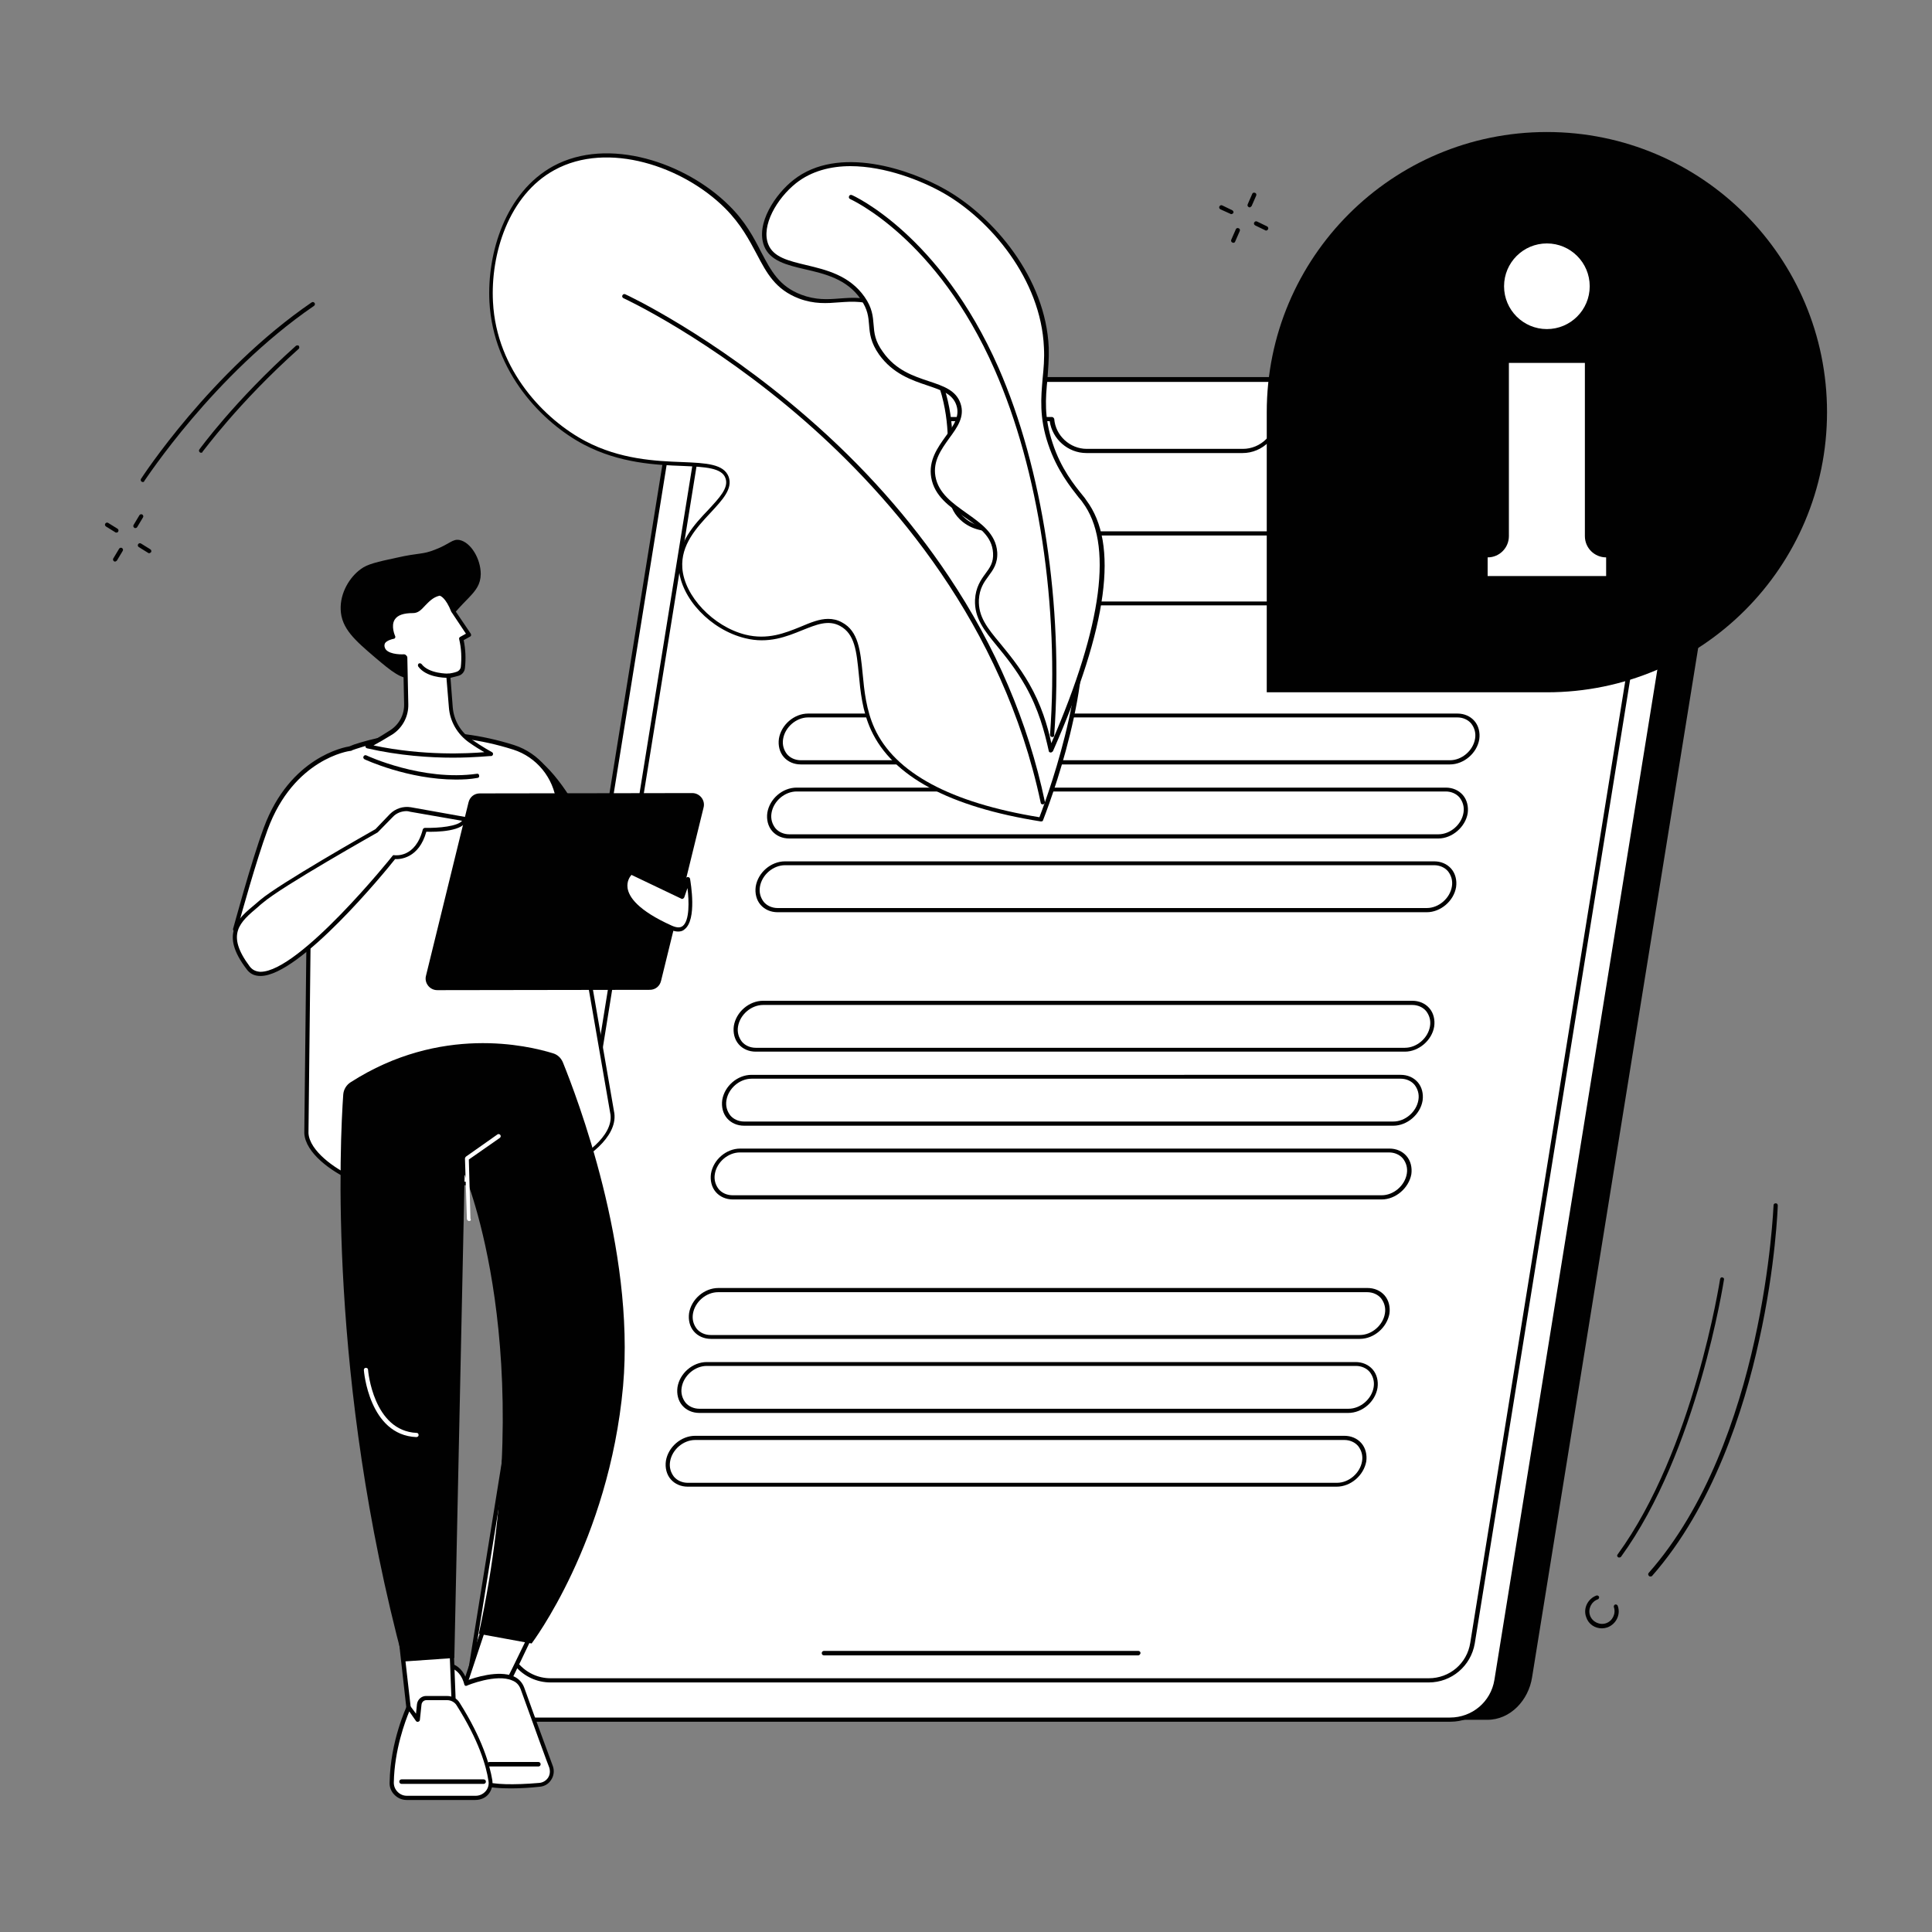 <?xml version="1.0" encoding="utf-8"?>
<!-- Generator: Adobe Illustrator 27.9.4, SVG Export Plug-In . SVG Version: 9.03 Build 54784)  -->
<svg version="1.1" id="Layer_1" xmlns="http://www.w3.org/2000/svg" xmlns:xlink="http://www.w3.org/1999/xlink" x="0px" y="0px"
	 viewBox="0 0 600 600" style="enable-background:new 0 0 600 600;" xml:space="preserve">
<rect x="0" y="0" width="600" height="600" fill="#808080" stroke="none"/>
<style type="text/css">
	.st0{fill:#010101;}
	.st1{fill:#FFFFFF;}
</style>
<g>
	<g>
		<path class="st0" d="M461.9,534.1H172.3c-9,0-16.3-9-14.9-17.9l62.3-386.1c1.1-7.1,6.9-13,14-13h289.6c9,0,16.2,8.8,14.8,17.7
			l-62.3,386.1C474.7,528,469.1,534.1,461.9,534.1z"/>
		<g>
			<path class="st1" d="M450.4,534.1H160.7c-9,0-15.8-8.1-14.4-16.9l62.4-386.9c1.1-7.1,7.2-12.3,14.4-12.3h289.6
				c9,0,15.8,8.1,14.4,16.9l-62.4,386.9C463.6,528.9,457.5,534.1,450.4,534.1z"/>
			<path class="st0" d="M450.4,534.7H160.7c-4.5,0-8.7-2-11.6-5.4c-2.9-3.4-4.2-7.9-3.4-12.3L208,130.1c1.2-7.4,7.5-12.8,15.1-12.8
				h289.6c4.5,0,8.7,2,11.6,5.4c2.9,3.4,4.2,7.9,3.4,12.3l-62.4,386.9C464.2,529.3,457.9,534.7,450.4,534.7z M223.1,118.6
				c-6.9,0-12.7,4.9-13.8,11.7L147,517.2c-0.7,4,0.5,8.1,3.1,11.3c2.7,3.1,6.5,4.9,10.6,4.9h289.6c6.9,0,12.7-4.9,13.8-11.7
				l62.4-386.9c0.7-4-0.5-8.1-3.1-11.3c-2.7-3.1-6.5-4.9-10.6-4.9H223.1z"/>
		</g>
		<path class="st0" d="M443.7,522.5H171c-4.2,0-8.2-1.8-11-5.1c-2.7-3.2-3.9-7.5-3.2-11.6l58.7-364.2c1.1-7,7.1-12.1,14.2-12.1h97
			c0.3,0,0.6,0.3,0.7,0.6c0.4,5.2,4.9,9.3,10.1,9.3h48.5c2.7,0,5.3-1.1,7.2-3c1.7-1.7,2.7-3.9,2.9-6.3c0-0.3,0.3-0.6,0.7-0.6h105.6
			c4.2,0,8.2,1.8,11,5.1c2.7,3.2,3.9,7.5,3.3,11.6l-58.7,364.2C456.8,517.4,450.8,522.5,443.7,522.5z M229.7,130.8
			c-6.5,0-11.9,4.6-12.9,11L158.1,506c-0.6,3.8,0.5,7.6,2.9,10.6c2.5,2.9,6.1,4.6,10,4.6h272.7c6.5,0,11.9-4.6,12.9-11L515.3,146
			c0,0,0,0,0,0c0.6-3.8-0.5-7.7-3-10.6c-2.5-2.9-6.1-4.6-10-4.6h-105c-0.3,2.5-1.5,4.8-3.3,6.5c-2.2,2.2-5.1,3.4-8.1,3.4h-48.5
			c-5.7,0-10.6-4.3-11.4-9.9H229.7z"/>
		<path class="st0" d="M353.5,514.1h-97.6c-0.4,0-0.7-0.3-0.7-0.7c0-0.4,0.3-0.7,0.7-0.7h97.6c0.4,0,0.7,0.3,0.7,0.7
			C354.1,513.8,353.8,514.1,353.5,514.1z"/>
	</g>
	<g>
		<path class="st0" d="M428.7,188H285.8c-2.2,0-4.2-0.9-5.5-2.4c-1.4-1.6-1.9-3.7-1.6-5.9l1-6.5c0.7-4.5,4.9-8.2,9.5-8.2h142.9
			c2.2,0,4.2,0.9,5.5,2.4c1.4,1.6,1.9,3.7,1.6,5.9l-1,6.5C437.4,184.4,433.2,188,428.7,188z M289.2,166.3c-3.9,0-7.6,3.2-8.2,7.1
			l-1,6.5c-0.3,1.9,0.2,3.6,1.3,4.9c1.1,1.3,2.7,2,4.5,2h142.9c3.9,0,7.6-3.2,8.2-7.1l1-6.5c0.3-1.9-0.2-3.6-1.3-4.9
			c-1.1-1.3-2.7-2-4.5-2H289.2z"/>
		<path class="st0" d="M450.3,237.4H248.7c-2.1,0-4-0.8-5.3-2.3c-1.3-1.5-1.8-3.6-1.5-5.7c0.7-4.3,4.7-7.8,9.1-7.8h201.6
			c2.1,0,4,0.8,5.3,2.3c1.3,1.5,1.8,3.6,1.5,5.7C458.7,233.9,454.6,237.4,450.3,237.4z M251,222.8c-3.7,0-7.2,3-7.8,6.7
			c-0.3,1.8,0.2,3.4,1.2,4.7c1,1.2,2.6,1.9,4.3,1.9h201.6c3.7,0,7.2-3,7.8-6.7c0.3-1.8-0.2-3.4-1.2-4.7c-1-1.2-2.6-1.9-4.3-1.9H251z
			"/>
		<path class="st0" d="M446.7,260.4H245.1c-2.1,0-4-0.8-5.3-2.3c-1.3-1.5-1.8-3.6-1.5-5.7c0.7-4.3,4.7-7.8,9.1-7.8H449
			c2.1,0,4,0.8,5.3,2.3c1.3,1.5,1.8,3.6,1.5,5.7C455.1,256.8,451,260.4,446.7,260.4z M247.4,245.8c-3.7,0-7.2,3-7.8,6.7
			c-0.3,1.8,0.2,3.4,1.2,4.7c1,1.2,2.6,1.9,4.3,1.9h201.6c3.7,0,7.2-3,7.8-6.7c0.3-1.8-0.2-3.4-1.2-4.7c-1-1.2-2.6-1.9-4.3-1.9
			H247.4z"/>
		<path class="st0" d="M443.1,283.3H241.5c-2.1,0-4-0.8-5.3-2.3c-1.3-1.5-1.8-3.6-1.5-5.7c0.7-4.3,4.7-7.8,9.1-7.8h201.6
			c2.1,0,4,0.8,5.3,2.3c1.3,1.5,1.8,3.6,1.5,5.7C451.5,279.8,447.4,283.3,443.1,283.3z M243.8,268.7c-3.7,0-7.2,3-7.8,6.7
			c-0.3,1.8,0.2,3.4,1.2,4.7c1,1.2,2.6,1.9,4.3,1.9h201.6c3.7,0,7.2-3,7.8-6.7c0.3-1.8-0.2-3.4-1.2-4.7c-1-1.2-2.6-1.9-4.3-1.9
			H243.8z"/>
		<path class="st0" d="M436.3,326.6H234.7c-2.1,0-4-0.8-5.3-2.3c-1.3-1.5-1.8-3.6-1.5-5.7c0.7-4.3,4.7-7.8,9.1-7.8h201.6
			c2.1,0,4,0.8,5.3,2.3c1.3,1.5,1.8,3.6,1.5,5.7C444.7,323.1,440.6,326.6,436.3,326.6z M237,312.1c-3.7,0-7.2,3-7.8,6.7
			c-0.3,1.8,0.2,3.4,1.2,4.7c1,1.2,2.6,1.9,4.3,1.9h201.6c3.7,0,7.2-3,7.8-6.7c0.3-1.8-0.2-3.4-1.2-4.7c-1-1.2-2.6-1.9-4.3-1.9H237z
			"/>
		<path class="st0" d="M432.7,349.6H231.1c-2.1,0-4-0.8-5.3-2.3c-1.3-1.5-1.8-3.6-1.5-5.7c0.7-4.3,4.7-7.8,9.1-7.8H435
			c2.1,0,4,0.8,5.3,2.3c1.3,1.5,1.8,3.6,1.5,5.7C441.1,346.1,437,349.6,432.7,349.6z M233.4,335c-3.7,0-7.2,3-7.8,6.7
			c-0.3,1.8,0.2,3.4,1.2,4.7c1,1.2,2.6,1.9,4.3,1.9h201.6c3.7,0,7.2-3,7.8-6.7c0.3-1.8-0.2-3.4-1.2-4.7c-1-1.2-2.6-1.9-4.3-1.9
			H233.4z"/>
		<path class="st0" d="M429.1,372.5H227.6c-2.1,0-4-0.8-5.3-2.3c-1.3-1.5-1.8-3.6-1.5-5.7c0.7-4.3,4.7-7.8,9.1-7.8h201.6
			c2.1,0,4,0.8,5.3,2.3c1.3,1.5,1.8,3.6,1.5,5.7C437.5,369,433.4,372.5,429.1,372.5z M229.8,357.9c-3.7,0-7.2,3-7.8,6.7
			c-0.3,1.8,0.2,3.4,1.2,4.7c1,1.2,2.6,1.9,4.3,1.9h201.6c3.7,0,7.2-3,7.8-6.7c0.3-1.8-0.2-3.4-1.2-4.7c-1-1.2-2.6-1.9-4.3-1.9
			H229.8z"/>
		<path class="st0" d="M422.3,415.8H220.8c-2.1,0-4-0.8-5.3-2.3c-1.3-1.5-1.8-3.6-1.5-5.7c0.7-4.3,4.7-7.8,9.1-7.8h201.6
			c2.1,0,4,0.8,5.3,2.3c1.3,1.5,1.8,3.6,1.5,5.7C430.7,412.3,426.7,415.8,422.3,415.8z M223,401.3c-3.7,0-7.2,3-7.8,6.7
			c-0.3,1.8,0.2,3.4,1.2,4.7c1,1.2,2.6,1.9,4.3,1.9h201.6c3.7,0,7.2-3,7.8-6.7c0.3-1.8-0.2-3.4-1.2-4.7c-1-1.2-2.6-1.9-4.3-1.9H223z
			"/>
		<path class="st0" d="M418.7,438.8H217.2c-2.1,0-4-0.8-5.3-2.3c-1.3-1.5-1.8-3.6-1.5-5.7c0.7-4.3,4.7-7.8,9.1-7.8H421
			c2.1,0,4,0.8,5.3,2.3c1.3,1.5,1.8,3.6,1.5,5.7C427.1,435.3,423.1,438.8,418.7,438.8z M219.5,424.2c-3.7,0-7.2,3-7.8,6.7
			c-0.3,1.8,0.2,3.4,1.2,4.7c1,1.2,2.6,1.9,4.3,1.9h201.6c3.7,0,7.2-3,7.8-6.7c0.3-1.8-0.2-3.4-1.2-4.7c-1-1.2-2.6-1.9-4.3-1.9
			H219.5z"/>
		<path class="st0" d="M415.1,461.7H213.6c-2.1,0-4-0.8-5.3-2.3c-1.3-1.5-1.8-3.6-1.5-5.7c0.7-4.3,4.7-7.8,9.1-7.8h201.6
			c2.1,0,4,0.8,5.3,2.3c1.3,1.5,1.8,3.6,1.5,5.7C423.5,458.2,419.5,461.7,415.1,461.7z M215.9,447.2c-3.7,0-7.2,3-7.8,6.7
			c-0.3,1.8,0.2,3.4,1.2,4.7c1,1.2,2.6,1.9,4.3,1.9h201.6c3.7,0,7.2-3,7.8-6.7c0.3-1.8-0.2-3.4-1.2-4.7c-1-1.2-2.6-1.9-4.3-1.9
			H215.9z"/>
	</g>
</g>
<g>
	<g>
		<g>
			<path class="st1" d="M323.3,254.5c2.4-6.2,18.1-47.9,10.5-72.3c-1.1-3.4-2.7-8.7-7.5-12.9c-9.5-8.4-19.2-1.6-26.8-7.8
				c-10-8.1,1.4-24.2-9.5-47.6c-2.6-5.6-6.7-14.3-15.7-18.7c-10-4.9-15.9,0.6-25.8-3.1c-12.4-4.7-11-16.3-22.7-27.8
				c-12.2-12.2-36.2-21.6-53.8-12c-15.4,8.4-20.2,28.1-19.5,41.6c1.1,19.9,14.7,36.2,29.1,43.7c20.6,10.8,41.4,2.9,44.2,10.8
				c2.6,7.3-15.4,14.4-14.5,28.1c0.6,9.5,10.3,18.8,20.1,21.3c13.6,3.3,21.6-8.1,29.7-3.7c8.5,4.6,3.8,19.2,9.9,32.6
				C276.2,237.4,289.3,249.1,323.3,254.5z"/>
			<path class="st0" d="M323.3,255.1c0,0-0.1,0-0.1,0c-28.4-4.5-46.1-14-52.7-28.4c-2.7-5.9-3.3-12-3.8-17.4
				c-0.7-7-1.2-12.4-5.8-14.9c-3.7-2-7.4-0.4-11.7,1.3c-4.9,2-10.6,4.3-17.8,2.5c-10.7-2.6-20-12.4-20.6-21.8
				c-0.5-7.8,4.8-13.5,9.2-18.1c3.4-3.7,6.4-6.8,5.3-9.8c-1.1-3.2-6.2-3.5-13.3-3.8c-8.2-0.3-19.5-0.8-30.6-6.6
				c-12.8-6.7-28.2-22.4-29.4-44.3c-0.8-15.2,5-34.1,19.8-42.2c17.1-9.3,41.2-1.1,54.6,12.2c5.1,5,7.7,10,10,14.5
				c3.1,5.9,5.6,10.6,12.4,13.2c4.5,1.7,8.1,1.5,11.9,1.2c4.2-0.3,8.5-0.7,13.9,2c9.2,4.5,13.3,13.2,16,19
				c5.7,12.2,5.4,22.4,5.1,30.6c-0.2,7.6-0.4,13.1,4.2,16.8c3.3,2.7,7.1,2.8,11.2,2.9c4.8,0.1,10.3,0.2,15.6,4.9
				c4.9,4.3,6.6,9.7,7.7,13.2c7.2,23.3-6.2,61.6-10.5,72.7C323.9,255,323.6,255.1,323.3,255.1z M257.2,192.2c1.4,0,2.9,0.3,4.3,1.1
				c5.1,2.7,5.7,8.8,6.4,15.9c0.5,5.3,1.1,11.3,3.7,17c6.3,13.8,23.6,23.1,51.2,27.6c3.4-8.9,17.5-48.3,10.3-71.4
				c-1-3.4-2.6-8.5-7.3-12.6c-5-4.4-10-4.5-14.8-4.6c-4.3-0.1-8.3-0.2-12-3.1c-5.1-4.1-4.9-10.2-4.7-17.9c0.2-8,0.6-18.1-5-30
				c-2.6-5.6-6.6-14.1-15.4-18.4c-5.1-2.5-9.1-2.2-13.3-1.9c-3.8,0.3-7.7,0.6-12.5-1.2c-7.3-2.8-10-7.9-13.1-13.8
				c-2.3-4.3-4.9-9.3-9.8-14.2c-13-13-36.4-21-53-11.9c-14.3,7.8-19.9,26.2-19.1,41c1.1,21.3,16.2,36.6,28.7,43.2
				c10.8,5.7,21.9,6.2,30,6.5c7.6,0.3,13,0.6,14.5,4.6c1.3,3.7-1.9,7.1-5.6,11.1c-4.4,4.7-9.3,10-8.8,17.2
				c0.6,8.7,9.6,18.2,19.6,20.7c6.9,1.7,12.3-0.5,17-2.4C251.8,193.3,254.5,192.2,257.2,192.2z"/>
		</g>
		<path class="st0" d="M323.8,249.8c-0.3,0-0.6-0.2-0.6-0.5c-11.7-55.4-46.4-95.1-73.3-118.6c-29.2-25.5-56-38-56.3-38.1
			c-0.3-0.2-0.5-0.5-0.3-0.9c0.2-0.3,0.5-0.5,0.9-0.3c0.3,0.1,27.2,12.7,56.6,38.3c17.3,15,32,31.6,43.7,49.1
			c14.7,21.9,24.8,45.5,30,70.2c0.1,0.4-0.2,0.7-0.5,0.8C323.9,249.8,323.9,249.8,323.8,249.8z"/>
	</g>
	<g>
		<g>
			<path class="st1" d="M326.3,233c20.6-46.9,17.9-67.3,10.5-77.2c-2.2-3-7.4-8.5-10.6-18c-4.1-12.4-0.8-19.5-1.2-29.8
				c-0.8-20.1-15.4-39.3-31.6-48.6c-11.3-6.5-33.1-13.6-46.5-3c-5.7,4.5-11.4,13.3-8.9,19.7c3.6,9.1,21.4,4.1,30,16.4
				c4.7,6.7,0.7,10.1,5.7,17.2c7.9,11.1,21.4,7.9,24,15.8c2.6,7.7-9.5,12.7-7.8,22.5c2,11.2,18.5,12.7,19.2,23.6
				c0.4,6.4-5.3,7.2-5.7,14.7c-0.4,9.1,7.9,12.9,15.6,26.4C323.3,220.3,325.1,227.5,326.3,233z"/>
			<path class="st0" d="M326.3,233.7C326.3,233.7,326.3,233.7,326.3,233.7c-0.3,0-0.6-0.2-0.6-0.5c-1.3-5.9-3.1-12.8-7.2-20.1
				c-3-5.3-6.1-9.1-8.8-12.4c-4.1-5-7.1-8.7-6.9-14.4c0.2-3.9,1.8-6.2,3.2-8.1c1.4-1.9,2.6-3.5,2.4-6.5c-0.3-5.2-4.5-8.1-9-11.2
				c-4.5-3.2-9.2-6.4-10.2-12.2c-0.9-5.3,2-9.3,4.5-12.8c2.4-3.3,4.5-6.2,3.3-9.7c-1.2-3.5-4.6-4.6-9-6.1c-4.8-1.6-10.7-3.6-15-9.6
				c-2.6-3.7-2.9-6.5-3.1-9.2c-0.2-2.5-0.4-4.8-2.6-8c-4.3-6.3-11.3-7.9-17.4-9.3c-5.6-1.3-10.8-2.6-12.6-7.2
				c-2.7-7,3.6-16.2,9.1-20.5c13.9-11,36.3-3.3,47.3,3c14.8,8.4,31.1,27.4,32,49.1c0.1,3.5-0.2,6.7-0.4,9.7
				c-0.6,6.1-1.1,11.8,1.6,19.9c2.6,8,6.8,13.1,9.3,16.2c0.5,0.6,0.9,1.1,1.2,1.6c10.1,13.5,6.7,39-10.4,77.9
				C326.8,233.5,326.6,233.7,326.3,233.7z M264.1,51.6c-6.1,0-12.1,1.5-16.9,5.3c-5.9,4.7-10.9,13.2-8.6,19c1.6,4,6.3,5.1,11.7,6.4
				c6.3,1.5,13.5,3.2,18.2,9.9c2.4,3.4,2.6,6.1,2.8,8.6c0.2,2.6,0.4,5.1,2.9,8.5c4,5.7,9.5,7.5,14.3,9.1c4.5,1.5,8.4,2.8,9.8,6.9
				c1.4,4.1-1,7.4-3.5,10.8c-2.5,3.5-5.1,7.1-4.3,11.8c0.9,5.3,5.4,8.4,9.6,11.4c4.5,3.2,9.2,6.4,9.6,12.2c0.2,3.5-1.3,5.5-2.7,7.4
				c-1.4,1.9-2.8,3.8-3,7.4c-0.2,5.2,2.6,8.7,6.6,13.5c2.6,3.2,5.9,7.1,9,12.5c3.8,6.6,5.7,13,6.9,18.5c16-36.9,19.2-62.1,9.7-74.8
				c-0.3-0.5-0.8-1-1.2-1.5c-2.5-3.2-6.8-8.5-9.5-16.6c-2.8-8.3-2.2-14.5-1.7-20.4c0.3-3,0.6-6.1,0.4-9.6
				c-0.9-21.2-16.8-39.8-31.3-48C286.2,56.1,274.9,51.6,264.1,51.6z"/>
		</g>
		<path class="st0" d="M326.8,228.9C326.8,228.9,326.8,228.9,326.8,228.9c-0.4,0-0.7-0.3-0.7-0.7c2.9-39.9-3.5-82.3-17.2-113.4
			c-18-41-44.6-52.8-44.9-53c-0.3-0.1-0.5-0.5-0.3-0.9c0.1-0.3,0.5-0.5,0.9-0.3c0.3,0.1,27.3,12.2,45.5,53.6
			c13.7,31.3,20.2,73.9,17.3,114C327.5,228.6,327.2,228.9,326.8,228.9z"/>
	</g>
</g>
<g>
	<path class="st0" d="M480.4,41c-48.1,0-87,39-87,87v87H479v0c0.5,0,0.9,0,1.4,0c48.1,0,87-39,87-87S528.5,41,480.4,41z"/>
	<g>
		<path class="st1" d="M492.2,166.5v-53.8h-23.6v53.8c0,3.6-2.9,6.6-6.6,6.6v5.8h36.8v-5.8C495.2,173.1,492.2,170.2,492.2,166.5z"/>
		<circle class="st1" cx="480.4" cy="88.9" r="13.3"/>
	</g>
</g>
<g>
	<path class="st0" d="M497.5,505.7c-2.2,0-4.2-1.3-4.9-3.5c-1-2.7,0.5-5.7,3.2-6.7c0.3-0.1,0.7,0.1,0.8,0.4c0.1,0.3-0.1,0.7-0.4,0.8
		c-2,0.7-3.1,3-2.4,5c0.7,2,3,3.1,5,2.4c2-0.7,3.1-3,2.4-5c-0.1-0.3,0.1-0.7,0.4-0.8c0.3-0.1,0.7,0.1,0.8,0.4c1,2.7-0.5,5.7-3.2,6.7
		C498.6,505.6,498,505.7,497.5,505.7z"/>
	<g>
		<path class="st0" d="M42,164c-0.1,0-0.2,0-0.3-0.1c-0.3-0.2-0.4-0.6-0.2-0.9l1.8-3c0.2-0.3,0.6-0.4,0.9-0.2
			c0.3,0.2,0.4,0.6,0.2,0.9l-1.8,3C42.5,163.9,42.2,164,42,164z"/>
		<path class="st0" d="M35.7,174.4c-0.1,0-0.2,0-0.3-0.1c-0.3-0.2-0.4-0.6-0.2-0.9l1.8-3c0.2-0.3,0.6-0.4,0.9-0.2
			c0.3,0.2,0.4,0.6,0.2,0.9l-1.8,3C36.1,174.3,35.9,174.4,35.7,174.4z"/>
		<path class="st0" d="M36.1,165.4c-0.1,0-0.2,0-0.3-0.1l-2.9-1.8c-0.3-0.2-0.4-0.6-0.2-0.9s0.6-0.4,0.9-0.2l2.9,1.8
			c0.3,0.2,0.4,0.6,0.2,0.9C36.6,165.3,36.4,165.4,36.1,165.4z"/>
		<path class="st0" d="M46.3,171.8c-0.1,0-0.2,0-0.3-0.1l-2.9-1.8c-0.3-0.2-0.4-0.6-0.2-0.9c0.2-0.3,0.6-0.4,0.9-0.2l2.9,1.8
			c0.3,0.2,0.4,0.6,0.2,0.9C46.7,171.7,46.5,171.8,46.3,171.8z"/>
	</g>
	<g>
		<path class="st0" d="M388.1,64.4c-0.1,0-0.2,0-0.3-0.1c-0.3-0.1-0.5-0.5-0.3-0.9l1.4-3.2c0.1-0.3,0.5-0.5,0.9-0.3
			c0.3,0.1,0.5,0.5,0.3,0.9l-1.4,3.2C388.5,64.2,388.3,64.4,388.1,64.4z"/>
		<path class="st0" d="M383,75.4c-0.1,0-0.2,0-0.3-0.1c-0.3-0.1-0.5-0.5-0.3-0.9l1.4-3.2c0.1-0.3,0.5-0.5,0.9-0.3
			c0.3,0.1,0.5,0.5,0.3,0.9l-1.4,3.2C383.5,75.3,383.3,75.4,383,75.4z"/>
		<path class="st0" d="M382.4,66.5c-0.1,0-0.2,0-0.3-0.1L379,65c-0.3-0.2-0.5-0.5-0.3-0.9c0.2-0.3,0.5-0.5,0.9-0.3l3.1,1.5
			c0.3,0.2,0.5,0.5,0.3,0.9C382.9,66.3,382.6,66.5,382.4,66.5z"/>
		<path class="st0" d="M393.2,71.6c-0.1,0-0.2,0-0.3-0.1l-3.1-1.5c-0.3-0.2-0.5-0.5-0.3-0.9c0.2-0.3,0.5-0.5,0.9-0.3l3.1,1.5
			c0.3,0.2,0.5,0.5,0.3,0.9C393.7,71.4,393.5,71.6,393.2,71.6z"/>
	</g>
	<path class="st0" d="M44.4,149.7c-0.1,0-0.2,0-0.4-0.1c-0.3-0.2-0.4-0.6-0.2-0.9c0.2-0.3,21.6-33.3,53-54.8
		c0.3-0.2,0.7-0.1,0.9,0.2c0.2,0.3,0.1,0.7-0.2,0.9c-31.2,21.4-52.4,54.1-52.7,54.4C44.8,149.6,44.6,149.7,44.4,149.7z"/>
	<path class="st0" d="M62.5,140.6c-0.1,0-0.3,0-0.4-0.1c-0.3-0.2-0.4-0.6-0.2-0.9c0.1-0.1,10.8-15,30-32.2c0.3-0.2,0.7-0.2,0.9,0
		c0.2,0.3,0.2,0.7,0,0.9c-19.1,17.1-29.7,31.9-29.9,32C62.9,140.5,62.7,140.6,62.5,140.6z"/>
	<path class="st0" d="M512.5,489.6c-0.2,0-0.3-0.1-0.4-0.2c-0.3-0.2-0.3-0.7-0.1-0.9c36-40.8,38.7-113.5,38.8-114.2
		c0-0.4,0.3-0.6,0.7-0.6c0.4,0,0.6,0.3,0.6,0.7c0,0.2-0.6,18.6-5.8,41.9c-4.7,21.5-14.3,51.6-33.3,73.2
		C512.9,489.5,512.7,489.6,512.5,489.6z"/>
	<path class="st0" d="M502.9,483.7c-0.1,0-0.3,0-0.4-0.1c-0.3-0.2-0.4-0.6-0.1-0.9c23.6-32.4,31.7-85,31.8-85.5
		c0.1-0.4,0.4-0.6,0.7-0.5c0.4,0.1,0.6,0.4,0.5,0.7c-0.1,0.5-8.2,53.4-32,86.1C503.3,483.6,503.1,483.7,502.9,483.7z"/>
</g>
<g>
	<path class="st0" d="M128.3,210.5c-3.4,0.8-6.7-2-11.8-6.3c-6.2-5.3-10.5-9-10.7-14.9c-0.2-5.2,2.8-10.1,6.3-12.6
		c2-1.5,5-2.2,11.1-3.5c7-1.6,7.9-0.9,11.9-2.5c4.7-1.8,5.4-3.4,7.6-3c3.5,0.7,6.6,5.8,6.6,10.6c-0.1,6.4-5.8,7.3-12.1,17.7
		C131.8,204.6,132.3,209.5,128.3,210.5z"/>
	<g>
		<path class="st0" d="M189.7,273.6c0,0-13.4-37.2-28.5-40.8l7.7,52.8L189.7,273.6z"/>
		<g>
			<path class="st1" d="M190.2,346.1l-16.8-97c-0.9-7.9-6.3-14.5-13.9-16.9c-20.7-6.6-38-3.9-49.3-0.2c-0.5,0.2-1,0.4-1.5,0.6
				c0,0-17.9,2.1-26.2,24.9c-4.1,11.2-9.5,31.3-9.5,31.3l22.9-0.1l-0.7,63.3c0.3,5.8,8.3,11.5,13.7,13.9c6.5,2.8,18,1.9,33.9,1.9
				c14.8,0,25.3-2.5,32.3-5.1C181.6,360,191.1,353.1,190.2,346.1z"/>
			<path class="st0" d="M125.9,368.4c-7.6,0-13.3-0.3-17.3-2.1c-5.5-2.4-13.8-8.2-14.1-14.4l0.7-62.7l-22.2,0.1
				c-0.2,0-0.4-0.1-0.5-0.3c-0.1-0.2-0.2-0.4-0.1-0.6c0.1-0.2,5.4-20.2,9.5-31.3c8.1-22,25.2-25.1,26.6-25.3c0.5-0.2,1-0.4,1.5-0.6
				c11-3.6,28.6-6.5,49.7,0.2c7.7,2.5,13.4,9.3,14.3,17.4l16.8,97c0,0,0,0,0,0c0.9,7.4-8.6,14.4-15.6,17.1c-9,3.4-20,5.2-32.5,5.2
				c-3.3,0-6.4,0-9.4,0.1C130.6,368.4,128.2,368.4,125.9,368.4z M95.8,287.9c0.2,0,0.3,0.1,0.5,0.2c0.1,0.1,0.2,0.3,0.2,0.5
				l-0.7,63.3c0.3,5.5,8.3,11.1,13.3,13.3c5,2.2,13,2.1,24.2,1.9c3,0,6.1-0.1,9.5-0.1c12.4,0,23.2-1.7,32-5.1
				c6.4-2.4,15.6-9.1,14.8-15.7l-16.8-97c-0.9-7.7-6.2-14.1-13.4-16.4c-20.8-6.6-38.1-3.8-48.9-0.2c-0.5,0.2-1,0.3-1.5,0.6
				c-0.1,0-0.1,0-0.2,0c-0.3,0-17.6,2.4-25.7,24.5c-3.6,9.8-8.2,26.5-9.3,30.4L95.8,287.9C95.8,287.9,95.8,287.9,95.8,287.9z"/>
		</g>
		<path class="st0" d="M141.6,242.1c-14.9,0-28.2-6.2-28.4-6.3c-0.3-0.2-0.5-0.5-0.3-0.9c0.2-0.3,0.5-0.5,0.9-0.3
			c0.2,0.1,17.4,8.1,34.3,5.7c0.4-0.1,0.7,0.2,0.7,0.6c0.1,0.4-0.2,0.7-0.6,0.7C146.1,242,143.8,242.1,141.6,242.1z"/>
		<path class="st0" d="M135.8,307.5l66-0.1c1.7,0,3.1-1.1,3.5-2.8l13.2-53.8c0.6-2.3-1.2-4.5-3.5-4.5l-66,0.1
			c-1.7,0-3.1,1.1-3.5,2.8l-13.2,53.8C131.7,305.2,133.4,307.5,135.8,307.5z"/>
		<g>
			<path class="st1" d="M213.8,273l-1.9,5.4l-15.9-7.5c0,0-8.7,7.6,12.5,17.2C217.2,292.1,213.8,273,213.8,273z"/>
			<path class="st0" d="M210.6,289.3c-0.7,0-1.6-0.2-2.5-0.6c-9-4.1-13.9-8.4-14.6-12.8c-0.5-3.4,1.8-5.5,1.9-5.5
				c0.2-0.2,0.5-0.2,0.7-0.1l15.2,7.2l1.7-4.7c0.1-0.3,0.4-0.5,0.7-0.4c0.3,0,0.5,0.2,0.6,0.5c0.2,1.3,2.2,12.7-1.7,15.7
				C212.1,289.1,211.4,289.3,210.6,289.3z M196.1,271.7c-0.5,0.6-1.5,2-1.2,4.1c0.4,2.7,3.1,6.9,13.8,11.7c1.4,0.6,2.5,0.7,3.3,0.1
				c2.2-1.7,2-7.8,1.5-11.8l-1,2.9c-0.1,0.2-0.2,0.3-0.4,0.4c-0.2,0.1-0.4,0.1-0.5,0L196.1,271.7z"/>
		</g>
		<g>
			<path class="st1" d="M116.9,258c0,0-29.7,16.7-35.8,22c-6.1,5.2-12.7,9.2-4.1,20.6c8.6,11.4,45.4-34.5,45.4-34.5s7.1,1.2,9.5-8.5
				c0,0,11.9,0.4,12.4-3.3l-16.8-3c-2.2-0.4-4.4,0.3-5.9,1.9L116.9,258z"/>
			<path class="st0" d="M80.9,303.1C80.8,303.1,80.8,303.1,80.9,303.1c-1.9,0-3.3-0.7-4.3-2.1c-8.4-11-2.9-15.6,2.8-20.3
				c0.5-0.4,0.9-0.8,1.4-1.2c6-5.1,33.7-20.8,35.8-22l4.5-4.7c1.7-1.7,4.1-2.5,6.5-2.1l16.8,3c0.3,0.1,0.6,0.4,0.5,0.7
				c-0.4,3.9-9.6,4-12.5,3.9c-2.3,8.3-8.2,8.6-9.7,8.5C119.8,270.5,93.1,303.1,80.9,303.1z M126.3,251.9c-1.6,0-3.2,0.6-4.3,1.8
				l-4.6,4.7c0,0-0.1,0.1-0.1,0.1c-0.3,0.2-29.7,16.7-35.7,21.9c-0.5,0.4-1,0.8-1.4,1.2c-5.7,4.8-10.2,8.5-2.6,18.6
				c0.8,1,1.8,1.5,3.2,1.6c0,0,0.1,0,0.1,0c12.1,0,40.8-35.7,41-36c0.1-0.2,0.4-0.3,0.6-0.2c0.3,0,6.5,0.9,8.8-8
				c0.1-0.3,0.4-0.5,0.7-0.5c4.3,0.1,10.2-0.5,11.5-2.2l-16.1-2.8C127,252,126.7,251.9,126.3,251.9z M116.9,258L116.9,258L116.9,258
				z"/>
		</g>
	</g>
	<g>
		<g>
			<g>
				<path class="st1" d="M152.2,499.9l-9.8,29.3c0,0,10.7-0.9,11.7-0.7c1,0.2,13.6-26.8,13.6-26.8L152.2,499.9z"/>
				<path class="st0" d="M142.3,529.9c-0.2,0-0.4-0.1-0.5-0.2c-0.1-0.2-0.2-0.4-0.1-0.6l9.8-29.3c0.1-0.3,0.4-0.5,0.7-0.4l15.5,1.9
					c0.2,0,0.4,0.1,0.5,0.3c0.1,0.2,0.1,0.4,0,0.6c0,0.1-3.2,6.8-6.4,13.5c-6.7,13.9-7.2,13.8-7.9,13.7
					C153.3,529.1,147.5,529.5,142.3,529.9C142.4,529.9,142.4,529.9,142.3,529.9z M152.6,500.6l-9.3,27.9c2.7-0.2,9-0.7,10.6-0.6
					c1.4-1.7,8.3-16.1,12.8-25.5L152.6,500.6z M154.2,527.9C154.2,527.9,154.2,527.9,154.2,527.9
					C154.2,527.9,154.2,527.9,154.2,527.9z"/>
			</g>
			<g>
				<path class="st1" d="M144.6,522.8c0,0,14.8-6.1,17.5,1.5c3.5,9.7,8.9,24.4,8.9,24.4c0.9,2.6-0.8,5.3-3.6,5.5
					c-5.4,0.4-13.5,0.8-17.2-0.5c-5.9-2.1-15.8-20.8-15.8-20.8l3-16C137.5,517,142.9,516.2,144.6,522.8z"/>
				<path class="st0" d="M158.7,555.4c-3.5,0-6.7-0.2-8.7-1c-6.1-2.1-15.7-20.4-16.1-21.2c-0.1-0.1-0.1-0.3-0.1-0.4l3-16
					c0.1-0.3,0.3-0.5,0.6-0.5c0.1,0,5.6-0.7,7.6,5.6c2.3-0.9,9.8-3.3,14.5-1.3c1.6,0.7,2.7,1.9,3.3,3.5c3.4,9.6,8.9,24.3,8.9,24.4
					c0.5,1.4,0.3,3-0.5,4.2c-0.8,1.3-2.1,2.1-3.7,2.2C164.8,555.2,161.7,555.4,158.7,555.4z M135.2,532.9c1.1,2,10,18.5,15.3,20.3
					c2.8,1,8.8,1.2,17,0.5c1.1-0.1,2.1-0.7,2.7-1.6c0.6-0.9,0.7-2,0.4-3.1c-0.1-0.1-5.5-14.9-8.9-24.4c-0.5-1.3-1.3-2.2-2.6-2.7
					c-4.9-2.2-14,1.5-14.1,1.6c-0.2,0.1-0.4,0.1-0.5,0c-0.2-0.1-0.3-0.2-0.3-0.4c-1.3-4.9-4.7-5.4-5.9-5.4L135.2,532.9z"/>
			</g>
			<path class="st0" d="M167.2,548.6h-15.2c-0.4,0-0.7-0.3-0.7-0.7c0-0.4,0.3-0.7,0.7-0.7h15.2c0.4,0,0.7,0.3,0.7,0.7
				C167.9,548.3,167.6,548.6,167.2,548.6z"/>
		</g>
		<g>
			<polygon class="st1" points="124.3,507.1 127.6,536.6 141.1,533 140,506.4 			"/>
			<path class="st0" d="M127.6,537.3c-0.1,0-0.3,0-0.4-0.1c-0.2-0.1-0.3-0.3-0.3-0.5l-3.3-29.5c0-0.2,0-0.4,0.2-0.5
				c0.1-0.1,0.3-0.2,0.5-0.2l15.7-0.8c0.2,0,0.3,0.1,0.5,0.2c0.1,0.1,0.2,0.3,0.2,0.5l1,26.6c0,0.3-0.2,0.6-0.5,0.7l-13.4,3.7
				C127.8,537.3,127.7,537.3,127.6,537.3z M125,507.8l3.2,28.1l12.2-3.3l-1-25.4L125,507.8z"/>
		</g>
		<g>
			<path class="st1" d="M126.4,558.4h21.3c2.9,0,5.1-2.6,4.7-5.4c-0.7-4.8-3-12.8-10-23.7c-0.8-1.2-2.1-1.9-3.5-1.9h-6.5
				c-1.1,0-2.1,0.8-2.2,2l-0.5,4.7l-2.8-3.7c0,0-5,10.6-5.3,23.3C121.6,556.2,123.7,558.4,126.4,558.4z"/>
			<path class="st0" d="M147.6,559h-21.3c-1.5,0-2.8-0.6-3.8-1.6c-1-1-1.6-2.4-1.5-3.9c0.2-12.8,5.3-23.5,5.3-23.6
				c0.1-0.2,0.3-0.3,0.5-0.4c0.2,0,0.4,0.1,0.6,0.3l1.8,2.4l0.3-3c0.2-1.4,1.4-2.5,2.8-2.5h6.5c1.7,0,3.2,0.8,4,2.2
				c7,11.1,9.3,19.2,10.1,24c0.2,1.5-0.2,3.1-1.2,4.3C150.7,558.4,149.2,559,147.6,559z M127.1,531.5c-1.2,2.9-4.6,11.8-4.8,22.1
				c0,1.1,0.4,2.1,1.2,2.9c0.8,0.8,1.8,1.2,2.9,1.2h21.3c1.2,0,2.3-0.5,3.1-1.4c0.8-0.9,1.1-2.1,0.9-3.2c-0.7-4.7-3-12.6-9.9-23.5
				c-0.6-1-1.8-1.6-2.9-1.6h-6.5c-0.8,0-1.4,0.6-1.5,1.4l-0.5,4.7c0,0.3-0.2,0.5-0.5,0.6c-0.3,0.1-0.5,0-0.7-0.2L127.1,531.5z"/>
		</g>
		<path class="st0" d="M150.2,554h-25.5c-0.4,0-0.7-0.3-0.7-0.7s0.3-0.7,0.7-0.7h25.5c0.4,0,0.7,0.3,0.7,0.7S150.6,554,150.2,554z"
			/>
		<path class="st0" d="M174.8,329.9c-0.6-1.4-1.7-2.4-3.1-2.8c-7.8-2.4-34.9-8.9-62.8,9c-1.3,0.8-2.2,2.3-2.3,3.8
			c-1,14.2-4.8,88.3,18.7,176.1l15.8-1.1l3.2-150.1c0,0,23.4,55,4.4,142.6l16.4,3c0,0,24-31.6,28.4-79.9
			C197.3,387.7,179,340.3,174.8,329.9z"/>
		<path class="st1" d="M129.3,446.3C129.3,446.3,129.3,446.3,129.3,446.3c-14.7-0.6-16.3-20.6-16.3-20.8c0-0.4,0.2-0.7,0.6-0.7
			c0.4,0,0.7,0.2,0.7,0.6c0,0.2,1.6,19,15.1,19.6c0.4,0,0.6,0.3,0.6,0.7C130,446,129.7,446.3,129.3,446.3z"/>
		<path class="st1" d="M145.7,379.2c-0.4,0-0.6-0.3-0.7-0.6l-0.6-18.8c0-0.2,0.1-0.4,0.3-0.6l9.8-6.9c0.3-0.2,0.7-0.1,0.9,0.2
			c0.2,0.3,0.1,0.7-0.2,0.9l-9.6,6.7l0.5,18.4C146.4,378.9,146.1,379.2,145.7,379.2C145.7,379.2,145.7,379.2,145.7,379.2z"/>
	</g>
	<g>
		<g>
			<path class="st1" d="M121.7,227.3c2.9-1.9,4.6-5.2,4.5-8.7l-0.3-14.5c-0.1-0.1-0.2-0.2-0.3-0.3c0,0-5.8,0.4-6.6-2.6
				c-0.8-2.9,3.2-3.5,3.2-3.5s-3.9-8.1,6.1-8c2.7,0,3.6-4.4,8.1-5.4c0,0,2.2-0.2,4.4,5.5l4.8,7.2l-2.4,1.3c0.6,2.7,0.9,5.7,0.5,8.9
				c-0.1,0.9-0.7,1.7-1.6,2c-0.7,0.2-1.7,0.5-2.9,0.6l0.8,9.7c0.3,4.2,2.6,8.1,6,10.5c3.4,2.4,6.5,4,6.5,4s-17.8,2.4-38.3-2.2
				C114.2,231.8,118.1,229.6,121.7,227.3z"/>
			<path class="st0" d="M140.6,235.3c-7,0-16.5-0.6-26.6-2.9c-0.3-0.1-0.5-0.3-0.5-0.5c0-0.3,0.1-0.5,0.3-0.7c0,0,4-2.2,7.5-4.5
				c2.7-1.8,4.3-4.8,4.2-8.1l-0.3-14.1c-1.4,0-6.1-0.1-6.9-3c-0.3-0.9-0.2-1.7,0.3-2.4c0.6-1,1.9-1.5,2.7-1.7
				c-0.4-1.2-1-3.7,0.3-5.6c1.1-1.8,3.4-2.6,6.8-2.6c1,0,1.7-0.8,2.7-1.9c1.2-1.3,2.7-3,5.2-3.5c0,0,0.1,0,0.1,0
				c0.3,0,2.7-0.1,5,5.9l4.8,7.1c0.1,0.2,0.1,0.3,0.1,0.5c0,0.2-0.2,0.3-0.3,0.4l-2,1.1c0.6,2.9,0.7,5.8,0.4,8.6
				c-0.1,1.2-0.9,2.2-2.1,2.5c-0.8,0.2-1.6,0.4-2.4,0.6l0.7,9.1c0.3,4,2.4,7.7,5.8,10c3.3,2.3,6.4,4,6.4,4c0.2,0.1,0.4,0.4,0.3,0.7
				c-0.1,0.3-0.3,0.5-0.6,0.5C152.5,234.7,147.8,235.3,140.6,235.3z M116,231.5c15.6,3.3,29.4,2.5,34.4,2.1c-1.2-0.7-3-1.8-4.7-3
				c-3.7-2.6-6-6.6-6.3-11l-0.8-9.7c0-0.4,0.2-0.7,0.6-0.7c0.9-0.1,1.9-0.3,2.7-0.6c0.6-0.2,1.1-0.8,1.2-1.4
				c0.3-2.8,0.2-5.8-0.5-8.7c-0.1-0.3,0.1-0.6,0.3-0.7l1.8-1l-4.4-6.6c0,0-0.1-0.1-0.1-0.1c-1.8-4.6-3.5-5.1-3.7-5.1
				c-2.1,0.5-3.3,1.9-4.5,3.1c-1.1,1.2-2.1,2.3-3.7,2.3c-2.9,0-4.8,0.6-5.7,2c-1.3,2,0.1,5.1,0.1,5.1c0.1,0.2,0.1,0.4,0,0.6
				c-0.1,0.2-0.3,0.3-0.5,0.3c-0.5,0.1-2,0.5-2.6,1.3c-0.2,0.4-0.3,0.8-0.1,1.4c0.6,2,4.5,2.2,6,2.1c0.2,0,0.4,0.1,0.5,0.2l0.3,0.3
				c0.1,0.1,0.2,0.3,0.2,0.5l0.3,14.5c0.1,3.7-1.7,7.2-4.8,9.3C119.9,229.3,117.5,230.7,116,231.5z"/>
		</g>
		<g>
			<path class="st1" d="M139.2,209.8c0,0-6.3,0.2-8.9-3.2L139.2,209.8z"/>
			<path class="st0" d="M139,210.5c-1.3,0-6.7-0.2-9.1-3.5c-0.2-0.3-0.1-0.7,0.1-0.9c0.3-0.2,0.7-0.1,0.9,0.1c2.3,3.1,8.3,3,8.3,3
				c0.4,0,0.7,0.3,0.7,0.6c0,0.4-0.3,0.7-0.6,0.7C139.2,210.5,139.1,210.5,139,210.5z"/>
		</g>
	</g>
</g>
</svg>

